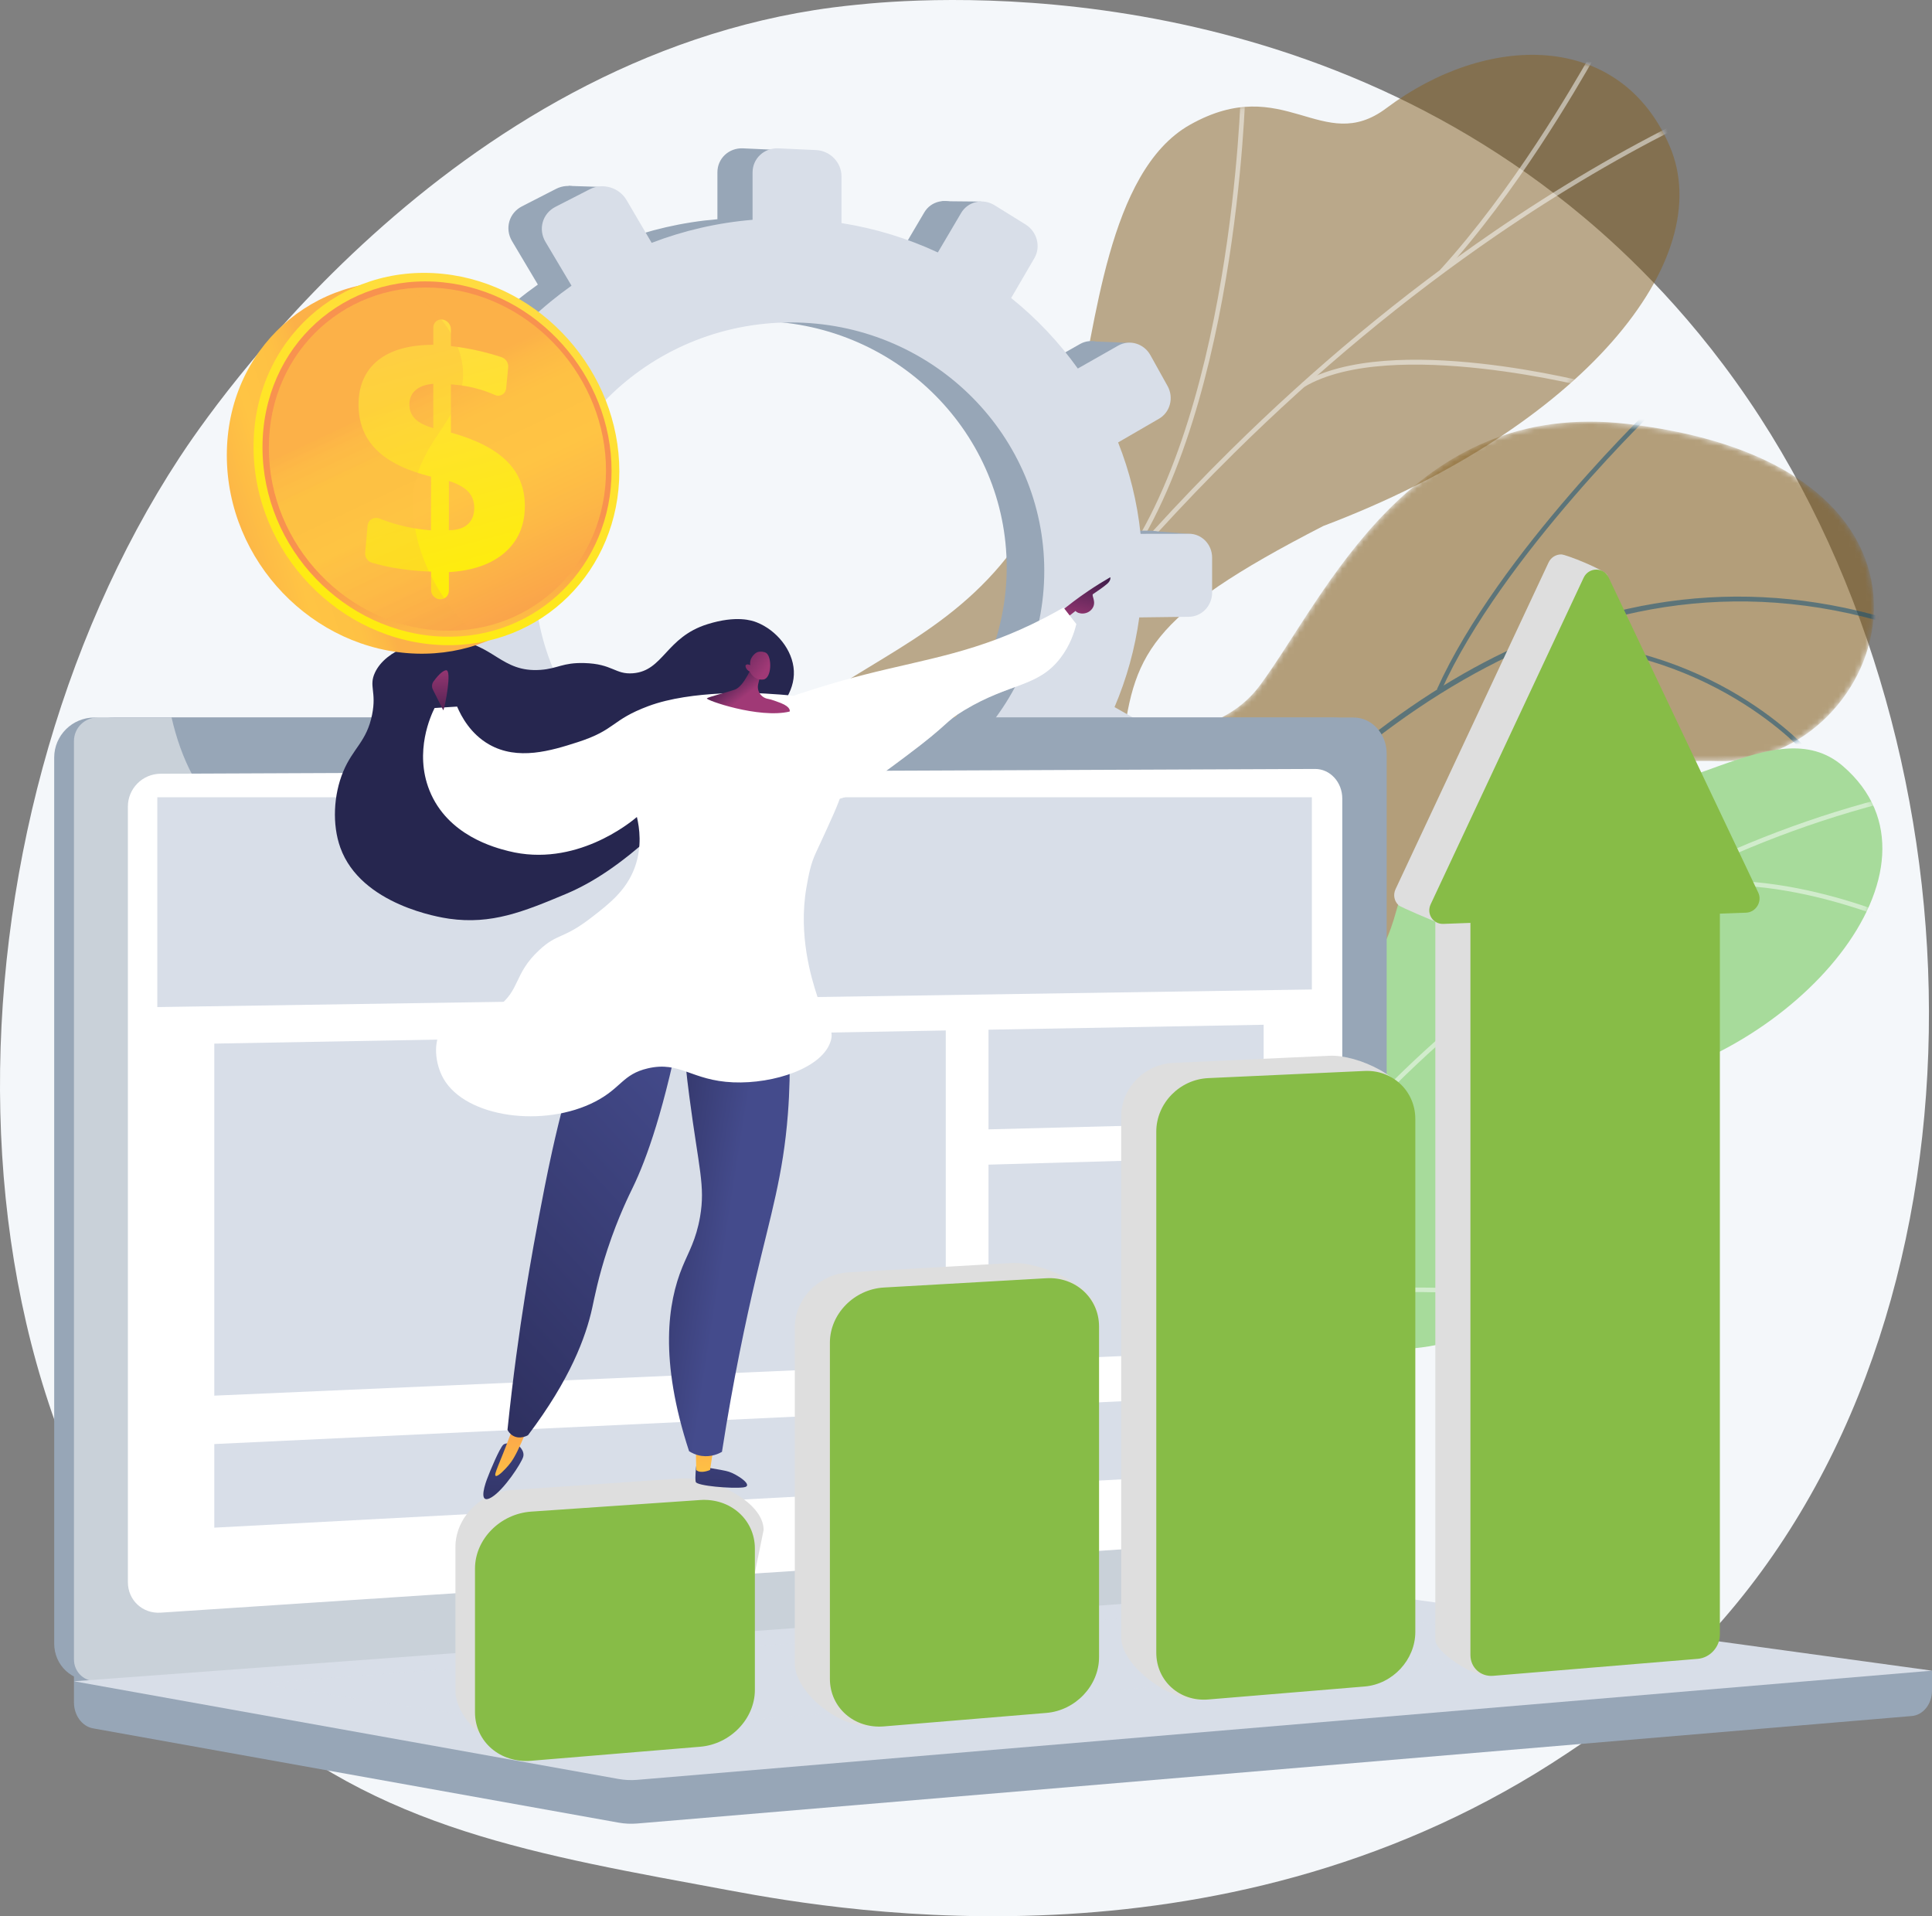 <?xml version="1.0" encoding="UTF-8"?>
<svg xmlns="http://www.w3.org/2000/svg" width="362" height="359" viewBox="0 0 362 359" fill="none">
  <rect x="0" y="0" width="362" height="359" fill="#808080" stroke="none"/>
  <g clip-path="url(#clip0_943_3709)">
    <path d="M317.945 308.751C308.538 318.445 300.12 324.143 293.675 328.445C230.819 370.401 158.969 358.308 136.754 354.175C100.914 347.506 70.659 342.802 44.666 319.326C-14.401 265.979 -11.528 154.697 33.606 85.762C38.958 77.588 84.022 10.81 156.029 1.4C157.79 1.17 159.104 1.039 160.255 0.918C171.394 -0.262 240.422 -6.483 296.707 40.656C304.764 47.404 317.73 59.575 329.754 78.138C373.717 146.014 373.857 251.139 317.945 308.751Z" fill="#F4F7FA"></path>
    <path d="M159.715 231.277C162.306 244.749 153.967 255.508 146.827 262.369C145.605 262.073 144.811 262.234 143.503 262.228C131.699 262.169 126.821 259.493 115.302 257.5C112.822 257.071 106.038 253.458 103.367 251.788L98.439 248.589C98.439 248.589 96.181 216.827 113.233 212.447C130.284 208.066 131.801 177.392 134.508 161.129C141.853 117.004 187.655 132.565 201.627 76.617C205.342 61.736 207.452 32.117 222.954 23.382C240.615 13.431 247.759 29.275 259.763 20.266C278.527 6.186 303.424 5.651 312.807 27.273C322.069 48.613 296.519 80.161 247.939 98.546C214.582 115.681 212.371 122.745 210.185 140.739C208.654 153.343 212.4 188.099 192.632 196.693C172.864 205.286 156.754 215.877 159.716 231.279L159.715 231.277Z" fill="#876226" fill-opacity="0.53"></path>
    <mask id="mask0_943_3709" style="mask-type:luminance" maskUnits="userSpaceOnUse" x="98" y="10" width="217" height="261">
      <path d="M137.143 270.464L99.081 249.886C99.081 249.886 96.181 216.829 113.232 212.45C130.283 208.069 131.801 177.395 134.508 161.132C141.852 117.007 187.654 132.568 201.625 76.62C205.34 61.739 207.45 32.12 222.952 23.385C240.613 13.434 247.757 29.278 259.761 20.269C278.525 6.189 303.422 5.654 312.805 27.276C322.066 48.616 296.517 80.164 247.937 98.549C214.58 115.684 212.369 122.747 210.183 140.742C208.652 153.346 212.398 188.102 192.63 196.696C172.862 205.289 156.752 215.88 159.714 231.282C164.222 254.715 137.142 270.467 137.142 270.467L137.143 270.464Z" fill="white"></path>
    </mask>
    <g mask="url(#mask0_943_3709)">
      <g style="mix-blend-mode:soft-light" opacity="0.5">
        <path d="M121.081 259.421L120.281 259.112C122.119 254.343 124.031 249.557 125.964 244.887C140.282 210.304 157.311 178.308 176.579 149.788C192.905 125.622 211.064 103.608 230.549 84.358C246.219 68.877 262.829 55.09 279.918 43.382C291.932 35.151 304.056 28.025 315.954 22.201C318.026 21.186 320.204 20.263 322.309 19.371C325.114 18.183 328.014 16.954 330.692 15.495L331.103 16.248C328.389 17.728 325.468 18.965 322.644 20.161C320.549 21.049 318.383 21.967 316.331 22.971C304.47 28.777 292.383 35.882 280.404 44.089C263.357 55.769 246.786 69.522 231.151 84.968C211.706 104.178 193.584 126.149 177.289 150.268C158.054 178.74 141.053 210.684 126.758 245.215C124.827 249.88 122.917 254.659 121.082 259.42L121.081 259.421Z" fill="#FCFDFE"></path>
        <path d="M208.416 109.366L207.75 108.826C230.972 80.259 232.503 17.201 232.516 16.567L233.374 16.584C233.361 17.221 231.823 80.572 208.416 109.366Z" fill="#FCFDFE"></path>
        <path d="M150.463 194.97L149.738 194.51C163.247 173.251 211.116 166.146 211.597 166.077L211.719 166.927C211.242 166.995 163.76 174.042 150.462 194.97H150.463Z" fill="#FCFDFE"></path>
        <path d="M143.841 207.695L143.047 207.37C149.271 192.153 149.626 168.075 144.045 139.574C143.858 138.618 143.785 138.09 143.824 137.989L144.623 138.305L144.224 138.147L144.651 138.143C144.659 138.24 144.765 138.782 144.888 139.409C150.5 168.073 150.129 192.325 143.841 207.696V207.695Z" fill="#FCFDFE"></path>
        <path d="M124.557 250.766L123.889 250.229C135.256 236.13 162.123 236.127 162.393 236.13L162.387 236.987C162.122 236.986 135.663 236.99 124.556 250.766H124.557Z" fill="#FCFDFE"></path>
        <path d="M119.806 259.173C120.106 244.574 116.222 229.411 107.934 212.818L108.702 212.435C117.054 229.155 120.966 244.449 120.664 259.19L119.806 259.173Z" fill="#FCFDFE"></path>
        <path d="M270.45 51.152L269.816 50.575C283.613 35.411 294.59 16.284 298.198 10C299.071 8.478 299.381 7.943 299.52 7.776L300.178 8.326C300.072 8.455 299.573 9.325 298.941 10.426C295.322 16.732 284.309 35.918 270.45 51.15V51.152Z" fill="#FCFDFE"></path>
        <path d="M244.37 72.488L243.934 71.749C260.486 61.969 297.697 71.662 299.273 72.08L299.053 72.91C298.67 72.809 260.614 62.891 244.37 72.489V72.488Z" fill="#FCFDFE"></path>
      </g>
    </g>
    <mask id="mask1_943_3709" style="mask-type:luminance" maskUnits="userSpaceOnUse" x="152" y="79" width="200" height="198">
      <path d="M153.941 256.191L187.839 276.847C187.839 276.847 204.82 263.352 203.994 246.023C202.308 210.664 233.404 211.657 246.491 210.124C266.226 207.812 282.61 197.172 266.956 178.654C251.302 160.136 289.605 141.73 322.015 142.59C353.731 143.432 373.528 87.557 305.05 79.435C264.155 74.585 248.498 111.523 236.156 128.298C223.813 145.073 196.565 130.48 192.389 157.615C188.822 180.793 195.242 203.191 176.322 209.09C157.402 214.991 147.559 228.534 153.941 256.191Z" fill="white"></path>
    </mask>
    <g mask="url(#mask1_943_3709)">
      <path d="M153.941 256.191L187.839 276.848C187.839 276.848 204.82 263.353 203.994 246.023C202.308 210.665 233.404 211.657 246.491 210.124C266.226 207.813 280.351 197.895 269.625 179.342C257.49 158.351 289.603 141.731 322.015 142.589C353.731 143.431 373.528 87.556 305.05 79.434C264.155 74.584 248.498 111.522 236.156 128.298C223.813 145.072 196.565 130.479 192.389 157.614C188.822 180.792 195.242 203.19 176.322 209.089C157.402 214.99 147.559 228.533 153.941 256.19V256.191Z" fill="#876226" fill-opacity="0.6"></path>
      <g style="mix-blend-mode:soft-light" opacity="0.5">
        <path d="M166.693 268.276L167.476 268.576C167.661 268.09 186.443 219.648 219.548 177.238C250.046 138.166 299.294 96.367 360.72 119.123L361.012 118.338C333.668 108.208 306.424 109.807 280.035 123.089C258.955 133.699 238.378 151.749 218.876 176.737C185.699 219.247 166.879 267.792 166.693 268.277V268.276Z" fill="#054C78"></path>
        <path d="M269.248 129.114L270.012 129.458C281.477 104.038 310.948 75.961 311.245 75.68L310.669 75.071C310.372 75.354 280.781 103.543 269.248 129.114Z" fill="#054C78"></path>
        <path d="M287.072 120.746C320.311 120.422 338.429 141.337 338.608 141.547L339.247 141.006C339.065 140.791 320.711 119.58 287.064 119.907L287.072 120.745V120.746Z" fill="#054C78"></path>
        <path d="M199.416 206.142C227.985 177.29 278.918 196.981 279.398 197.215L279.812 196.488C279.362 196.214 227.643 176.445 198.82 205.553L199.416 206.142Z" fill="#054C78"></path>
        <path d="M207.91 191.716L208.701 191.998C217.401 167.596 202.989 138.376 202.841 138.083L202.092 138.458C202.236 138.747 216.49 167.656 207.91 191.716Z" fill="#054C78"></path>
        <path d="M170.6 261.017C179.637 248.519 204.724 249.548 204.977 249.56L205.016 248.724C203.968 248.674 179.224 247.659 169.92 260.527L170.599 261.017H170.6Z" fill="#054C78"></path>
        <path d="M174.893 249.486L175.672 249.795C180.178 238.464 171.63 217.573 168.822 210.708C168.425 209.738 168.083 208.901 168.051 208.74L167.227 208.89C167.267 209.118 167.494 209.675 168.046 211.027C170.822 217.814 179.273 238.469 174.893 249.486Z" fill="#054C78"></path>
      </g>
    </g>
    <path d="M236.803 263.905C236.64 263.937 236.476 263.968 236.312 264C226.625 265.841 215.713 266.142 203.523 263.924C201.178 263.324 198.831 262.724 196.486 262.124C195.742 256.079 196.117 250.197 203.791 249.601C215.709 248.676 220.24 229.056 218.679 221.432C216.746 211.994 212.699 189.925 231.1 188.205C246.418 186.774 256.596 188.98 261.595 170.744C266.594 152.509 279.163 143.176 295.665 147.895C313.032 152.861 332.554 132.545 345.288 143.509C367.479 162.613 335.891 198.348 302.756 203.511C269.621 208.674 284.779 223.487 282.335 238.767C278.998 259.627 252.071 249.19 242.953 255.696C239.865 257.899 237.96 260.83 236.803 263.904V263.905Z" fill="#A7DB9B"></path>
    <mask id="mask2_943_3709" style="mask-type:luminance" maskUnits="userSpaceOnUse" x="196" y="140" width="157" height="136">
      <path d="M235.154 275.442L196.834 266.835C195.82 260.911 195.219 250.268 203.791 249.602C215.708 248.677 220.239 229.057 218.678 221.433C216.746 211.995 212.699 189.926 231.099 188.206C246.418 186.775 256.595 188.981 261.595 170.745C266.594 152.51 279.162 143.177 295.665 147.896C313.031 152.862 332.554 132.546 345.288 143.51C367.479 162.614 335.89 198.349 302.755 203.512C269.62 208.675 284.778 223.488 282.335 238.768C278.998 259.628 252.071 249.191 242.952 255.696C235.804 260.797 234.978 269.79 235.155 275.442H235.154Z" fill="white"></path>
    </mask>
    <g mask="url(#mask2_943_3709)">
      <g style="mix-blend-mode:soft-light" opacity="0.5">
        <path d="M218.464 265.364L217.686 265.021C242.795 208.109 295.411 163.659 355.001 149.016L355.204 149.841C295.865 164.422 243.468 208.688 218.464 265.364Z" fill="#FCFDFE"></path>
        <path d="M234.812 235.508L233.981 235.325C239.237 211.451 222.888 188.344 222.723 188.114L223.414 187.617C223.583 187.85 240.151 211.257 234.814 235.508H234.812Z" fill="#FCFDFE"></path>
        <path d="M223.369 255.021L222.725 254.466C238.91 235.693 283.565 242.356 284.015 242.426L283.885 243.268C283.44 243.199 239.247 236.607 223.369 255.022V255.021Z" fill="#FCFDFE"></path>
        <path d="M275.718 190.287L275.027 189.789C286.549 173.856 281.014 144.221 280.958 143.923L281.793 143.762C281.851 144.063 287.453 174.059 275.718 190.287Z" fill="#FCFDFE"></path>
        <path d="M308.403 168.086L308.123 167.282C329.291 159.929 356.777 172.61 357.052 172.739L356.69 173.509C356.418 173.382 329.239 160.846 308.402 168.086H308.403Z" fill="#FCFDFE"></path>
      </g>
    </g>
    <path d="M215.511 99.416L206.521 99.432C205.902 93.496 204.475 87.797 202.349 82.443L209.95 78.036C212.027 76.832 212.738 74.115 211.54 71.963L208.345 66.221C207.141 64.056 204.466 63.26 202.366 64.452L194.86 68.71C191.367 63.817 187.196 59.403 182.475 55.608L186.793 48.194C188.031 46.067 187.296 43.267 185.147 41.934L179.401 38.37C177.228 37.022 174.441 37.66 173.18 39.799L168.853 47.137C163.292 44.548 157.284 42.68 150.947 41.678V32.975C150.947 30.407 148.834 28.23 146.22 28.112L139.224 27.792C136.576 27.671 134.423 29.678 134.423 32.273V41.071C127.89 41.615 121.593 43.082 115.673 45.354L111.003 37.401C109.631 35.063 106.582 34.157 104.19 35.384L97.791 38.664C95.371 39.904 94.541 42.824 95.94 45.177L100.779 53.314C95.483 57.057 90.748 61.538 86.737 66.618L77.985 61.668C75.503 60.265 72.319 60.992 70.877 63.301L67.028 69.462C65.576 71.787 66.439 74.803 68.949 76.192L78.006 81.202C75.495 86.983 73.798 93.181 73.06 99.661L62.196 99.679C59.273 99.684 56.895 101.9 56.895 104.627V111.88C56.895 114.609 59.273 116.79 62.196 116.753L73.348 116.614C74.29 122.942 76.15 128.966 78.792 134.559L68.949 140.145C66.439 141.569 65.576 144.597 67.028 146.902L70.877 153.007C72.319 155.297 75.504 155.979 77.985 154.539L87.941 148.767C91.92 153.47 96.545 157.604 101.68 161.044L95.94 170.777C94.541 173.15 95.372 176.057 97.791 177.263L104.19 180.453C106.582 181.645 109.631 180.696 111.003 178.34L116.695 168.564C122.316 170.546 128.265 171.804 134.423 172.238V183.136C134.423 185.732 136.576 187.706 139.224 187.549L146.22 187.131C148.834 186.974 150.947 184.766 150.947 182.2V171.421C156.923 170.4 162.608 168.613 167.899 166.182L173.181 175.063C174.442 177.185 177.231 177.782 179.402 176.404L185.148 172.758C187.298 171.395 188.033 168.585 186.794 166.475L181.667 157.743C186.256 154.113 190.342 149.912 193.819 145.267L202.37 149.998C204.469 151.159 207.145 150.325 208.349 148.143L211.544 142.355C212.741 140.185 212.031 137.48 209.954 136.304L201.685 131.627C203.925 126.375 205.491 120.784 206.283 114.961L215.515 114.847C217.894 114.816 219.818 112.807 219.818 110.358V103.843C219.818 101.394 217.896 99.411 215.515 99.415L215.511 99.416ZM142.728 153.046C116.125 154.033 93.864 133.393 93.864 106.916C93.864 80.438 116.125 59.514 142.728 60.161C168.425 60.786 188.626 81.439 188.626 106.311C188.626 131.183 168.426 152.094 142.728 153.047V153.046Z" fill="#97A6B7"></path>
    <path d="M112.962 35.042L106.558 34.822L104.35 40.56L112.962 35.042Z" fill="#97A6B7"></path>
    <path d="M176.453 37.691L183.837 37.765V43.21L176.453 37.691Z" fill="#97A6B7"></path>
    <path d="M204.592 63.955L211.952 64.252L210.112 68.371L204.592 63.955Z" fill="#97A6B7"></path>
    <path d="M216.146 99.494L223.58 100.082L221.152 103.687L216.146 99.494Z" fill="#97A6B7"></path>
    <path d="M203.781 150.479L210.994 151.509L211.878 145.623L203.781 150.479Z" fill="#97A6B7"></path>
    <path d="M176.182 177.04L182.659 178.217L183.173 173.435L176.182 177.04Z" fill="#97A6B7"></path>
    <path d="M143.799 188.518L137.984 187.487L142.989 180.056L143.799 188.518Z" fill="#97A6B7"></path>
    <path d="M112.3 182.264L105.529 180.866L110.755 174.539L112.3 182.264Z" fill="#97A6B7"></path>
    <path d="M74.25 61.015L81.316 61.234L78.518 66.386L74.25 61.015Z" fill="#97A6B7"></path>
    <path d="M60.191 116.415L66.668 117.371L66.152 112.073L60.191 116.415Z" fill="#97A6B7"></path>
    <path d="M74.102 155.189L80.43 156.219L80.946 152.024L74.102 155.189Z" fill="#97A6B7"></path>
    <path d="M222.773 100L213.708 100.015C213.083 94.03 211.645 88.286 209.502 82.889L217.166 78.446C219.261 77.233 219.977 74.494 218.769 72.323L215.548 66.534C214.333 64.35 211.635 63.548 209.519 64.75L201.95 69.044C198.428 64.109 194.223 59.661 189.46 55.835L193.814 48.361C195.063 46.216 194.321 43.394 192.155 42.05L186.361 38.456C184.172 37.098 181.361 37.74 180.088 39.897L175.725 47.296C170.118 44.686 164.06 42.803 157.671 41.793V33.02C157.671 30.432 155.54 28.236 152.904 28.116L145.849 27.793C143.179 27.671 141.009 29.693 141.009 32.31V41.179C134.422 41.728 128.072 43.208 122.104 45.498L117.395 37.48C116.011 35.123 112.938 34.21 110.526 35.446L104.074 38.752C101.634 40.003 100.797 42.945 102.208 45.318L107.087 53.521C101.748 57.295 96.973 61.812 92.93 66.935L84.105 61.944C81.603 60.529 78.391 61.263 76.938 63.59L73.058 69.801C71.594 72.144 72.463 75.185 74.994 76.586L84.126 81.637C81.594 87.466 79.883 93.714 79.14 100.247L68.186 100.265C65.239 100.27 62.84 102.504 62.84 105.254V112.566C62.84 115.317 65.237 117.515 68.186 117.479L79.432 117.339C80.381 123.719 82.255 129.793 84.92 135.432L74.995 141.062C72.465 142.498 71.596 145.551 73.059 147.874L76.939 154.03C78.394 156.338 81.605 157.025 84.106 155.575L94.145 149.756C98.157 154.498 102.822 158.663 107.998 162.132L102.211 171.946C100.799 174.339 101.637 177.269 104.077 178.485L110.528 181.701C112.94 182.903 116.014 181.946 117.398 179.57L123.137 169.714C128.805 171.713 134.804 172.98 141.013 173.418V184.405C141.013 187.021 143.184 189.013 145.853 188.853L152.908 188.431C155.544 188.273 157.675 186.048 157.675 183.459V172.592C163.701 171.563 169.432 169.76 174.768 167.31L180.093 176.263C181.365 178.403 184.176 179.005 186.367 177.615L192.16 173.94C194.328 172.566 195.068 169.733 193.819 167.605L188.649 158.803C193.276 155.142 197.396 150.907 200.9 146.224L209.523 150.993C211.639 152.163 214.337 151.323 215.552 149.123L218.773 143.288C219.981 141.1 219.264 138.372 217.17 137.189L208.831 132.474C211.089 127.179 212.669 121.543 213.467 115.671L222.775 115.555C225.174 115.525 227.114 113.499 227.114 111.029V104.462C227.114 101.993 225.174 99.993 222.775 99.998L222.773 100ZM149.387 154.066C122.565 155.061 100.118 134.253 100.118 107.56C100.118 80.867 122.564 59.772 149.387 60.424C175.298 61.054 195.666 81.875 195.666 106.948C195.666 132.022 175.298 153.103 149.387 154.064V154.066Z" fill="#D8DEE8"></path>
    <path d="M361.999 312.994L13.857 309.963V318.931C13.857 321.365 15.377 323.436 17.432 323.804L115.876 341.464C117.044 341.673 118.229 341.73 119.407 341.63L358.215 321.494C360.347 321.314 361.997 319.238 361.997 316.737V312.994H361.999Z" fill="#97A6B7"></path>
    <path d="M249.928 298.456L17.689 314.862C13.533 315.155 10.154 312.037 10.154 307.894V141.928C10.154 137.785 13.533 134.427 17.689 134.427H249.928C253.352 134.427 256.12 137.463 256.12 141.207V291.238C256.12 294.982 253.352 298.214 249.928 298.456Z" fill="#97A6B7"></path>
    <path d="M253.631 298.456L21.392 314.862C17.236 315.155 13.857 312.037 13.857 307.894V141.928C13.857 137.785 17.236 134.427 21.392 134.427H253.631C257.055 134.427 259.823 137.463 259.823 141.207V291.238C259.823 294.982 257.055 298.214 253.631 298.456Z" fill="#97A6B7"></path>
    <path d="M246.397 287.879L30.091 302.13C26.71 302.352 23.961 299.792 23.961 296.41V151.106C23.961 147.725 26.71 144.971 30.091 144.957L246.397 144.062C249.221 144.05 251.506 146.537 251.506 149.618V281.965C251.506 285.045 249.221 287.692 246.397 287.879Z" fill="white"></path>
    <path d="M145.714 138.966C145.714 140.508 144.519 141.761 143.043 141.766C141.565 141.77 140.365 140.521 140.365 138.976C140.365 137.431 141.565 136.177 143.043 136.176C144.519 136.176 145.714 137.424 145.714 138.966Z" fill="white"></path>
    <g style="mix-blend-mode:soft-light" opacity="0.48">
      <path d="M197.677 252.936C179.773 243.307 165.695 255.508 152.11 243.47C143.874 236.171 147.917 230.728 137.782 219.82C126.556 207.74 119.248 211.8 107.967 200.928C93.704 187.181 100.837 176.483 88.55 166.613C73.645 154.639 57.57 165.722 43.381 154.238C37.261 149.285 33.903 142.084 32.15 134.427H18.266C15.833 134.427 13.857 136.398 13.857 138.83V310.869C13.857 313.3 15.833 315.132 18.266 314.96L254.956 298.164C256.117 298.081 257.147 297.404 257.809 296.421C240.483 295.79 229.837 289.984 223.033 283.98C209.723 272.238 212.031 260.658 197.677 252.938V252.936Z" fill="white"></path>
    </g>
    <path d="M247.836 297.712L13.857 314.982L115.876 333.284C117.044 333.493 118.229 333.55 119.407 333.45L361.999 312.995L251.557 297.83C250.322 297.661 249.077 297.621 247.835 297.713L247.836 297.712Z" fill="#D8DEE8"></path>
    <g style="mix-blend-mode:multiply" opacity="0.3">
      <path d="M48 315.416L242.794 300.824L303.081 309.035L109.965 324.634L48 315.416Z" fill="#D8DEE8"></path>
    </g>
    <path d="M245.805 185.378L29.477 188.674V149.365H245.805V185.378Z" fill="#D8DEE8"></path>
    <path d="M177.21 255.492L40.154 261.473V195.518L177.21 193.056V255.492Z" fill="#D8DEE8"></path>
    <path d="M236.771 210.259L185.217 211.582V192.913L236.771 191.987V210.259Z" fill="#D8DEE8"></path>
    <path d="M236.771 252.894L185.217 255.144V218.194L236.771 216.73V252.894Z" fill="#D8DEE8"></path>
    <path d="M236.771 261.268L40.154 270.541V286.205L236.771 275.733V261.268Z" fill="#D8DEE8"></path>
    <path d="M127.519 323.208L98.798 328.373C92.994 328.854 85.334 322.251 85.334 316.751V289.837C85.334 284.338 90.054 279.556 95.86 279.157L127.521 276.984C133.192 276.595 143.081 281.223 143.081 286.634L137.777 312.558C137.777 317.97 133.193 322.736 127.522 323.207L127.519 323.208Z" fill="#DEDEDE"></path>
    <path d="M189.488 318.065L162.935 323.313C157.354 323.776 148.922 317.06 148.922 311.668V248.71C148.922 243.318 153.461 238.687 159.041 238.368L189.488 236.627C194.944 236.316 205.649 240.95 205.649 246.258L199.352 307.637C199.352 312.945 194.944 317.612 189.488 318.066V318.065Z" fill="#DEDEDE"></path>
    <path d="M249.115 313.114L224.696 318.387C219.326 318.833 210.078 312.068 210.078 306.778V209.157C210.078 203.868 214.445 199.38 219.815 199.134L249.116 197.795C254.368 197.554 264.051 201.974 264.051 207.181L258.612 302.898C258.612 308.105 254.368 312.679 249.116 313.116L249.115 313.114Z" fill="#DEDEDE"></path>
    <path d="M322.869 164.376L301.141 107.744C300.679 106.772 293.443 103.867 292.521 103.869C291.575 103.872 290.624 104.382 290.151 105.394L261.489 166.575C260.969 167.684 261.273 168.869 262.046 169.584C262.511 170.013 268.938 172.674 268.938 172.674V307.215C268.938 309.566 276.054 314.045 278.402 313.851L311.542 307.937C313.828 307.748 315.678 305.716 315.678 303.401V168.33L320.578 168.148C322.441 168.08 323.667 166.061 322.869 164.379V164.376Z" fill="#DEDEDE"></path>
    <path d="M131.187 327.249L99.526 329.877C93.722 330.358 89 326.293 89 320.793V293.879C89 288.379 93.72 283.597 99.526 283.199L131.187 281.026C136.859 280.637 141.442 284.708 141.442 290.12V316.6C141.442 322.012 136.858 326.778 131.187 327.249Z" fill="#87BC47"></path>
    <path d="M196.064 320.911L165.618 323.438C160.037 323.901 155.498 319.907 155.498 314.515V251.557C155.498 246.165 160.037 241.533 165.618 241.215L196.064 239.474C201.52 239.162 205.929 243.212 205.929 248.52V310.484C205.929 315.792 201.52 320.459 196.064 320.913V320.911Z" fill="#87BC47"></path>
    <path d="M255.692 315.962L226.391 318.394C221.021 318.84 216.654 314.915 216.654 309.626V212.005C216.654 206.715 221.021 202.228 226.391 201.982L255.692 200.642C260.944 200.401 265.188 204.429 265.188 209.637V305.746C265.188 310.953 260.944 315.527 255.692 315.963V315.962Z" fill="#87BC47"></path>
    <path d="M329.444 167.223L301.397 108.164C300.463 106.199 297.661 106.241 296.725 108.239L268.063 169.42C267.232 171.196 268.508 173.161 270.445 173.09L275.514 172.902V310.059C275.514 312.409 277.42 314.157 279.767 313.962L318.116 310.779C320.402 310.59 322.253 308.558 322.253 306.243V171.172L327.152 170.991C329.016 170.922 330.241 168.903 329.443 167.221L329.444 167.223Z" fill="#87BC47"></path>
    <path d="M130.454 274.64C130.454 274.64 130.173 276.879 130.362 277.63C130.552 278.38 137.066 278.922 139.277 278.662C141.488 278.401 137.961 276.142 136.551 275.719C135.142 275.296 130.454 274.64 130.454 274.64Z" fill="url(#paint0_linear_943_3709)"></path>
    <path d="M133.732 270.903L133.046 275.397C133.046 275.397 131.295 276.183 130.453 275.406L130.361 270.703L133.734 270.904L133.732 270.903Z" fill="url(#paint1_linear_943_3709)"></path>
    <path d="M97.011 270.702C97.011 270.702 98.394 271.727 98.025 272.955C97.657 274.183 94.432 279.103 92.133 280.5C89.834 281.896 90.555 278.986 91.224 277.175C91.894 275.363 93.602 271.371 94.269 270.702C94.936 270.033 97.011 270.702 97.011 270.702Z" fill="url(#paint2_linear_943_3709)"></path>
    <path d="M99.498 265.765C98.83 267.626 98.187 269.157 97.684 270.286C96.572 272.784 95.964 273.722 95.276 274.534C94.676 275.242 93.255 276.752 92.873 276.501C92.485 276.246 93.526 274.411 95.529 269.033C95.819 268.252 96.739 265.766 96.739 265.766H99.498V265.765Z" fill="url(#paint3_linear_943_3709)"></path>
    <path d="M147.376 187.971C147.852 192.65 148.31 199.913 147.626 208.729C146.734 220.214 144.437 227.482 141.556 239.727C139.795 247.21 137.423 258.225 135.275 272.001C134.777 272.286 133.312 273.036 131.424 272.756C130.368 272.599 129.578 272.179 129.111 271.877C123.478 254.671 125.141 244.008 127.86 237.364C129.019 234.532 130.423 232.298 131.174 227.945C132.167 222.186 130.939 218.966 129.187 205.626C127.938 196.117 128.155 194.647 128.986 193.222C132.307 187.521 142.466 187.633 147.374 187.969L147.376 187.971Z" fill="url(#paint4_linear_943_3709)"></path>
    <path d="M127.986 189.972C124.535 207.786 121.148 217.143 118.586 222.435C117.954 223.741 115.845 227.951 113.851 233.989C112.086 239.332 111.351 243.263 110.973 244.993C109.784 250.454 106.844 258.428 98.932 268.885C98.834 268.943 97.484 269.705 96.195 269.025C95.543 268.681 95.217 268.133 95.088 267.876C96.122 257.877 97.309 249.476 98.341 242.991C98.556 241.632 99.51 235.681 101.003 227.82C101.587 224.743 102.444 220.236 103.469 215.605C104.746 209.84 106.704 201.996 109.723 192.597C115.81 191.722 121.898 190.847 127.986 189.972Z" fill="url(#paint5_linear_943_3709)"></path>
    <path d="M144.262 134.667C145.964 132.914 148.948 129.752 148.743 125.675C148.545 121.751 145.473 118.062 141.807 116.604C140.91 116.246 138.008 115.239 132.555 116.942C124.746 119.38 124.324 125.687 118.599 126.136C115.243 126.401 114.8 124.363 109.458 124.222C105.396 124.114 104.545 125.263 101.285 125.5C93.856 126.04 92.5 120.494 84.668 119.871C79.05 119.424 72.266 121.68 70.249 126.03C69.066 128.58 70.593 129.544 69.719 133.899C68.702 138.963 66.137 140.144 64.302 144.565C62.493 148.924 62.211 154.464 63.766 158.793C67.637 169.575 82.534 171.89 84.159 172.12C92.086 173.242 98.072 170.82 105.988 167.499C116.79 162.966 125.946 153.534 144.259 134.669L144.262 134.667Z" fill="#26264F"></path>
    <path d="M197.766 115.307L201.129 112.701C201.998 112.047 202.92 111.387 203.895 110.728C205.316 109.767 206.703 108.91 208.031 108.144C208.031 108.144 208.231 108.694 207.452 109.377C206.674 110.059 205.173 111.047 204.804 111.299C204.434 111.552 205.523 112.776 204.667 114.001C203.811 115.226 202.076 115.126 201.521 114.46L199.048 116.386L197.767 115.305L197.766 115.307Z" fill="url(#paint6_linear_943_3709)"></path>
    <path d="M199.263 113.823C200.063 114.855 200.864 115.886 201.664 116.918C201.287 118.482 200.5 120.909 198.694 123.267C194.466 128.79 189.294 127.869 180.687 133.052C176.83 135.375 178.237 135.34 169.622 141.769C162.463 147.111 158.832 149.783 156.228 149.79C147.926 149.808 141.939 135.681 140.91 133.176C149.543 129.819 156.819 127.713 162.003 126.39C173.69 123.407 183.231 122.235 195.721 115.763C197.226 114.982 198.447 114.294 199.261 113.825L199.263 113.823Z" fill="white"></path>
    <path style="mix-blend-mode:multiply" opacity="0.3" d="M162.64 137.54C163.451 136.358 165.449 132.844 169.367 131.582C172.486 130.578 173.696 132.006 176.926 131.147C180.903 130.09 180.87 127.447 185.587 124.184C191.027 120.421 193.757 122.076 196.811 118.933C197.82 117.894 198.825 116.362 199.418 114.024C200.168 114.989 200.916 115.955 201.666 116.92C201.288 118.483 200.502 120.91 198.696 123.269C194.467 128.791 189.296 127.871 180.689 133.054C176.831 135.377 178.238 135.341 169.624 141.771C162.465 147.113 158.833 149.784 156.229 149.791C152.836 149.799 149.829 147.441 147.391 144.482C156.67 143.009 160.782 140.244 162.64 137.542V137.54Z" fill="white"></path>
    <path d="M85.649 132.377C86.45 134.257 88.174 137.485 91.623 139.462C97.019 142.554 103.255 140.647 108.224 139.047C115.426 136.729 114.462 134.913 121.467 132.294C129.638 129.239 141.919 129.847 143.41 129.939C147.727 130.206 149.913 130.357 151.318 131.167C156.558 134.187 159.149 142.226 157.689 148.5C157.277 150.267 155.791 153.473 152.818 159.881C151.936 161.783 151.526 163.81 151.094 166.31C149.55 175.268 152.06 183.323 153.066 186.437C154.964 192.316 156.279 192.797 155.68 194.932C154.239 200.077 144.974 203.093 137.376 202.774C129.539 202.445 127.437 198.735 121.36 200.16C116.653 201.263 116.424 203.84 111.555 206.368C101.963 211.348 87.319 209.415 83.118 202.12C81.531 199.364 81.039 195.154 82.901 192.641C85.263 189.449 88.893 191.852 93.186 188.684C97.541 185.471 96.194 182.51 101.029 178.005C104.48 174.789 105.467 176.019 110.712 171.976C114.108 169.359 117.39 166.83 118.965 162.436C120.338 158.603 119.808 155.046 119.335 153.062C118.068 154.137 107.766 162.599 95.263 159.446C92.822 158.83 83.851 156.568 80.464 148.075C77.555 140.778 80.785 133.943 81.428 132.646C82.834 132.557 84.239 132.467 85.645 132.378L85.649 132.377Z" fill="white"></path>
    <path d="M141.104 124.309C141.104 124.309 139.508 128.591 137.641 129.217C135.773 129.843 132.828 130.541 132.453 130.831C132.079 131.121 142.196 134.688 147.954 133.308C147.954 133.308 148.321 132.508 146.271 131.7C145.726 131.485 144.471 131.022 143.937 130.939C142.616 130.734 141.747 129.456 142.065 128.158L142.661 125.719L141.104 124.309Z" fill="url(#paint7_linear_943_3709)"></path>
    <path d="M140.487 125.814C140.487 125.814 141.205 127.522 143.014 127.307C144.634 127.115 144.654 123.055 143.574 122.336C143.214 122.097 142.475 121.99 141.918 122.178C141.528 122.31 140.351 123.225 140.573 124.614C140.222 124.416 139.866 124.437 139.74 124.604C139.578 124.816 139.822 125.213 139.877 125.303C140.068 125.615 140.353 125.758 140.487 125.814Z" fill="url(#paint8_linear_943_3709)"></path>
    <path d="M83.064 133.085L81.108 129.195C80.859 128.702 80.905 128.114 81.229 127.667C81.817 126.858 82.798 125.673 83.566 125.57C84.742 125.414 83.398 132.343 83.064 133.084V133.085Z" fill="url(#paint9_linear_943_3709)"></path>
    <path d="M111.038 89.907C111.038 108.443 96.538 123.025 78.007 122.456C58.72 121.865 42.5 105.213 42.5 85.288C42.5 65.364 58.721 50.898 78.007 52.906C96.538 54.835 111.038 71.371 111.038 89.908V89.907Z" fill="url(#paint10_linear_943_3709)"></path>
    <path d="M116.045 88.309C116.045 106.845 101.546 121.428 83.014 120.859C63.727 120.267 47.508 103.616 47.508 83.69C47.508 63.765 63.729 49.3 83.014 51.308C101.546 53.237 116.045 69.773 116.045 88.311V88.309Z" fill="url(#paint11_linear_943_3709)"></path>
    <path d="M114.59 88.21C114.59 105.931 100.717 119.847 83.014 119.274C64.623 118.678 49.182 102.787 49.182 83.802C49.182 64.816 64.623 51.007 83.014 52.891C100.717 54.704 114.59 70.489 114.59 88.21Z" fill="url(#paint12_linear_943_3709)"></path>
    <path d="M113.548 88.141C113.548 105.277 100.123 118.718 83.013 118.144C65.261 117.548 50.375 102.201 50.375 83.884C50.375 65.567 65.261 52.226 83.013 54.024C100.124 55.755 113.548 71.005 113.548 88.141Z" fill="url(#paint13_linear_943_3709)"></path>
    <path d="M82.838 59.852C83.748 59.939 84.486 60.758 84.486 61.682V64.838C86.306 65.041 88.13 65.357 89.956 65.785C91.303 66.102 92.639 66.478 93.967 66.915C94.763 67.177 95.305 67.98 95.225 68.808L94.837 72.764C94.734 73.814 93.697 74.43 92.719 73.995C91.845 73.605 90.948 73.271 90.028 72.993C88.424 72.508 86.732 72.191 84.951 72.045L84.486 72.007V81.043C89.235 82.37 92.725 84.159 94.979 86.406C97.223 88.642 98.341 91.431 98.341 94.778C98.341 98.398 97.104 101.296 94.624 103.482C92.129 105.679 88.631 106.915 84.108 107.183V110.665C84.108 111.589 83.37 112.31 82.459 112.274H82.43C81.517 112.237 80.775 111.455 80.775 110.527V107.091L80.041 107.058C77.921 106.963 75.891 106.747 73.949 106.409C72.512 106.159 71.108 105.837 69.739 105.441C68.911 105.202 68.342 104.413 68.419 103.566L68.875 98.481C68.974 97.382 70.079 96.741 71.124 97.154C72.343 97.635 73.577 98.04 74.827 98.369C76.773 98.882 78.746 99.212 80.746 99.358L80.775 89.307C76.216 88.179 72.802 86.509 70.56 84.297C68.307 82.073 67.176 79.228 67.176 75.77C67.176 72.312 68.402 69.427 70.844 67.488C73.275 65.558 76.728 64.598 81.186 64.601V61.376C81.186 60.447 81.926 59.766 82.839 59.853L82.838 59.852ZM81.184 71.914C79.776 72.016 78.676 72.403 77.89 73.075C77.102 73.748 76.707 74.653 76.707 75.787C76.707 76.863 77.072 77.761 77.8 78.483C78.528 79.203 79.656 79.778 81.183 80.208V71.914H81.184ZM84.107 90.113V99.33C85.639 99.333 86.814 98.967 87.633 98.235C88.451 97.502 88.86 96.469 88.86 95.132C88.86 93.913 88.48 92.902 87.72 92.099C86.958 91.294 85.755 90.633 84.107 90.113Z" fill="url(#paint14_linear_943_3709)"></path>
    <path style="mix-blend-mode:multiply" opacity="0.3" d="M77.488 92.337C78.519 82.151 87.883 77.838 86.661 68.469C85.908 62.694 81.529 57.827 76.646 54.027C61.831 55.58 50.375 67.843 50.375 83.882C50.375 102.199 65.261 117.547 83.013 118.142C84.736 118.2 86.419 118.111 88.057 117.896C81.007 110.883 76.601 101.088 77.488 92.337Z" fill="url(#paint15_linear_943_3709)"></path>
  </g>
  <defs>
    <linearGradient id="paint0_linear_943_3709" x1="136.096" y1="260.232" x2="133.845" y2="300.749" gradientUnits="userSpaceOnUse">
      <stop stop-color="#444B8C"></stop>
      <stop offset="1" stop-color="#26264F"></stop>
    </linearGradient>
    <linearGradient id="paint1_linear_943_3709" x1="132.263" y1="276.987" x2="130.921" y2="246.662" gradientUnits="userSpaceOnUse">
      <stop stop-color="#FFC444"></stop>
      <stop offset="1" stop-color="#F36F56"></stop>
    </linearGradient>
    <linearGradient id="paint2_linear_943_3709" x1="95.341" y1="257.969" x2="93.091" y2="298.485" gradientUnits="userSpaceOnUse">
      <stop stop-color="#444B8C"></stop>
      <stop offset="1" stop-color="#26264F"></stop>
    </linearGradient>
    <linearGradient id="paint3_linear_943_3709" x1="96.478" y1="278.57" x2="95.138" y2="248.245" gradientUnits="userSpaceOnUse">
      <stop stop-color="#FFC444"></stop>
      <stop offset="1" stop-color="#F36F56"></stop>
    </linearGradient>
    <linearGradient id="paint4_linear_943_3709" x1="136.48" y1="229.906" x2="110.71" y2="225.879" gradientUnits="userSpaceOnUse">
      <stop stop-color="#444B8C"></stop>
      <stop offset="1" stop-color="#26264F"></stop>
    </linearGradient>
    <linearGradient id="paint5_linear_943_3709" x1="134.37" y1="202.829" x2="60.304" y2="271.685" gradientUnits="userSpaceOnUse">
      <stop stop-color="#444B8C"></stop>
      <stop offset="1" stop-color="#26264F"></stop>
    </linearGradient>
    <linearGradient id="paint6_linear_943_3709" x1="204.276" y1="106.066" x2="201.632" y2="117.124" gradientUnits="userSpaceOnUse">
      <stop stop-color="#311944"></stop>
      <stop offset="1" stop-color="#A03976"></stop>
    </linearGradient>
    <linearGradient id="paint7_linear_943_3709" x1="135.77" y1="125.971" x2="139.324" y2="130.592" gradientUnits="userSpaceOnUse">
      <stop stop-color="#311944"></stop>
      <stop offset="1" stop-color="#A03976"></stop>
    </linearGradient>
    <linearGradient id="paint8_linear_943_3709" x1="134.414" y1="119.164" x2="143.541" y2="125.341" gradientUnits="userSpaceOnUse">
      <stop stop-color="#311944"></stop>
      <stop offset="1" stop-color="#A03976"></stop>
    </linearGradient>
    <linearGradient id="paint9_linear_943_3709" x1="82.671" y1="137.08" x2="82.433" y2="124.312" gradientUnits="userSpaceOnUse">
      <stop stop-color="#311944"></stop>
      <stop offset="1" stop-color="#A03976"></stop>
    </linearGradient>
    <linearGradient id="paint10_linear_943_3709" x1="65.022" y1="91.357" x2="25.053" y2="104.188" gradientUnits="userSpaceOnUse">
      <stop stop-color="#FCB148"></stop>
      <stop offset="0.05" stop-color="#FDB946"></stop>
      <stop offset="0.14" stop-color="#FEC144"></stop>
      <stop offset="0.32" stop-color="#FFC444"></stop>
      <stop offset="0.48" stop-color="#FDB946"></stop>
      <stop offset="0.78" stop-color="#F99C4C"></stop>
      <stop offset="0.87" stop-color="#F8924F"></stop>
      <stop offset="1" stop-color="#F8924F"></stop>
    </linearGradient>
    <linearGradient id="paint11_linear_943_3709" x1="97.357" y1="51.583" x2="61.693" y2="130.291" gradientUnits="userSpaceOnUse">
      <stop stop-color="#FFDB44"></stop>
      <stop offset="1" stop-color="#FEEF06"></stop>
    </linearGradient>
    <linearGradient id="paint12_linear_943_3709" x1="90.792" y1="134.679" x2="83.911" y2="97.078" gradientUnits="userSpaceOnUse">
      <stop stop-color="#FCB148"></stop>
      <stop offset="0.05" stop-color="#FDB946"></stop>
      <stop offset="0.14" stop-color="#FEC144"></stop>
      <stop offset="0.32" stop-color="#FFC444"></stop>
      <stop offset="0.48" stop-color="#FDB946"></stop>
      <stop offset="0.78" stop-color="#F99C4C"></stop>
      <stop offset="0.87" stop-color="#F8924F"></stop>
      <stop offset="1" stop-color="#F8924F"></stop>
    </linearGradient>
    <linearGradient id="paint13_linear_943_3709" x1="76.193" y1="73.819" x2="104.553" y2="134.041" gradientUnits="userSpaceOnUse">
      <stop stop-color="#FCB148"></stop>
      <stop offset="0.05" stop-color="#FDB946"></stop>
      <stop offset="0.14" stop-color="#FEC144"></stop>
      <stop offset="0.32" stop-color="#FFC444"></stop>
      <stop offset="0.48" stop-color="#FDB946"></stop>
      <stop offset="0.78" stop-color="#F99C4C"></stop>
      <stop offset="0.87" stop-color="#F8924F"></stop>
      <stop offset="1" stop-color="#F8924F"></stop>
    </linearGradient>
    <linearGradient id="paint14_linear_943_3709" x1="75.065" y1="60.862" x2="89.323" y2="114.319" gradientUnits="userSpaceOnUse">
      <stop stop-color="#FFDB44"></stop>
      <stop offset="1" stop-color="#FEEF06"></stop>
    </linearGradient>
    <linearGradient id="paint15_linear_943_3709" x1="67.847" y1="77.715" x2="96.148" y2="137.815" gradientUnits="userSpaceOnUse">
      <stop stop-color="#FCB148"></stop>
      <stop offset="0.05" stop-color="#FDB946"></stop>
      <stop offset="0.14" stop-color="#FEC144"></stop>
      <stop offset="0.32" stop-color="#FFC444"></stop>
      <stop offset="0.48" stop-color="#FDB946"></stop>
      <stop offset="0.78" stop-color="#F99C4C"></stop>
      <stop offset="0.87" stop-color="#F8924F"></stop>
      <stop offset="1" stop-color="#F8924F"></stop>
    </linearGradient>
    <clipPath id="clip0_943_3709">
      <rect width="362" height="359" fill="white"></rect>
    </clipPath>
  </defs>
</svg>
